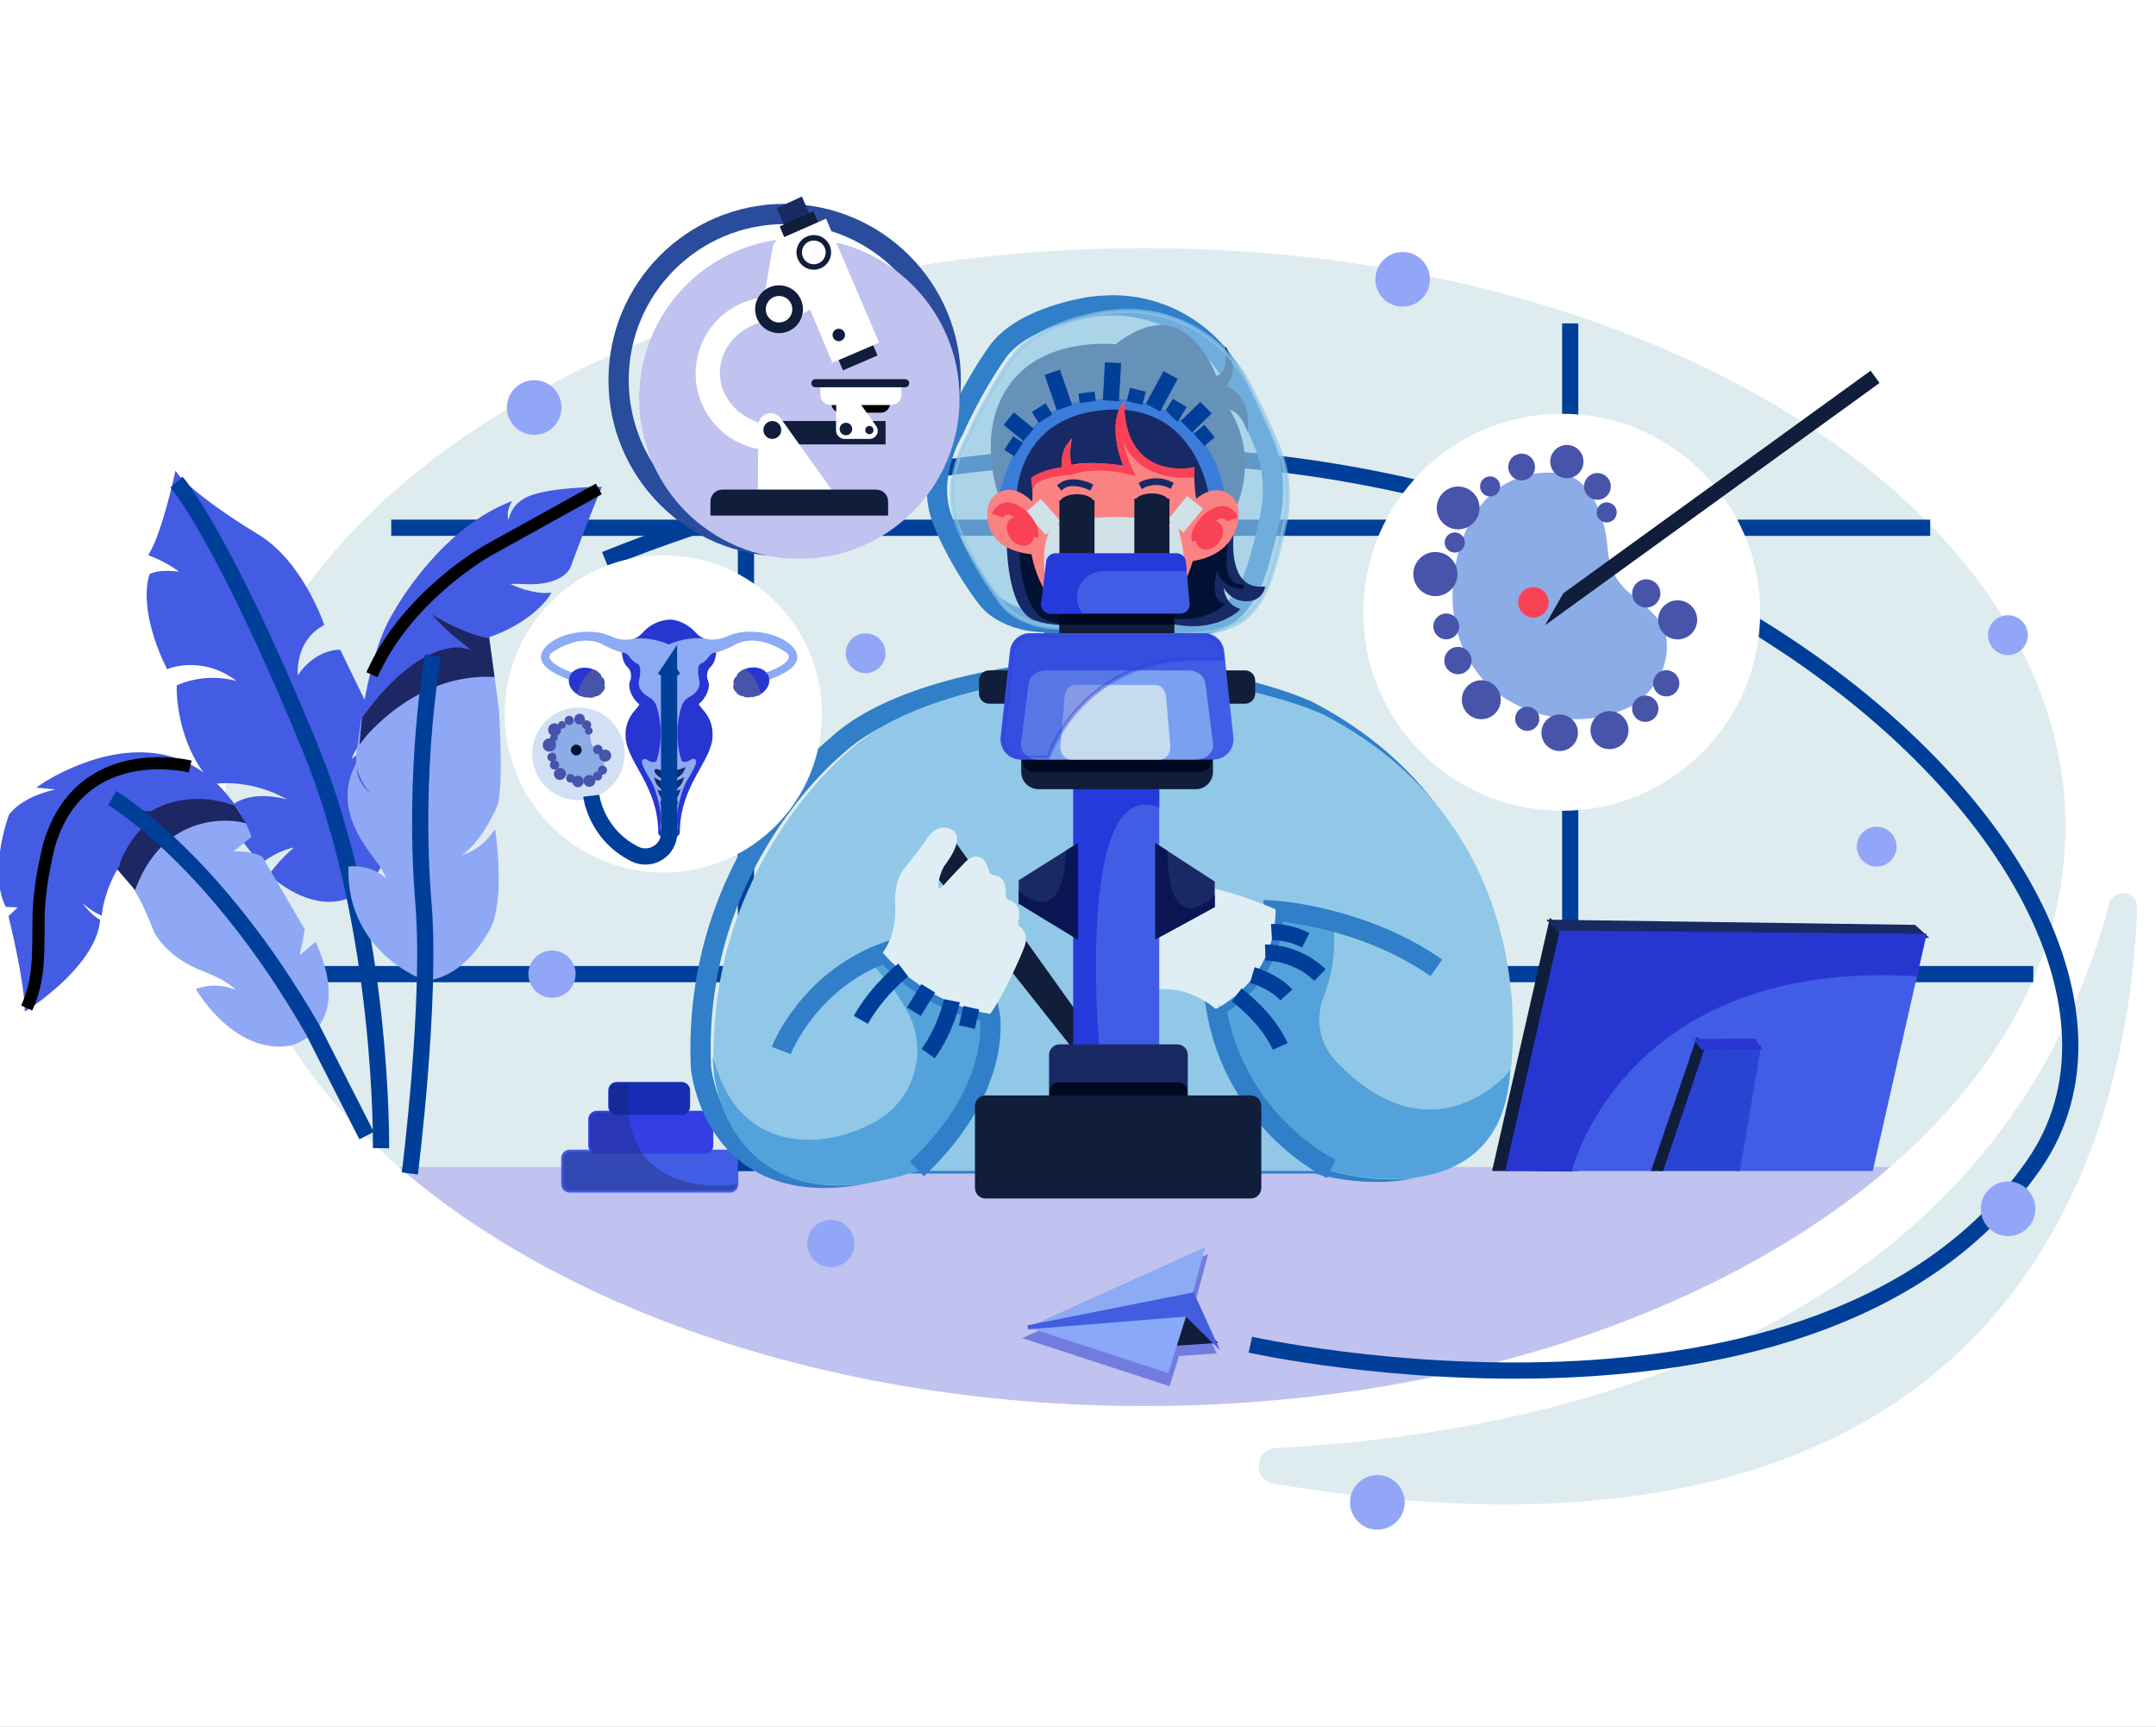 <svg width="532" height="426" viewBox="0 0 532 426" fill="none" xmlns="http://www.w3.org/2000/svg">
<rect x="0" y="0" width="532" height="426" fill="#333333" stroke="none"/>
<g clip-path="url(#clip0_27_56016)">
<path d="M583 0H-56V426H583V0Z" fill="white"/>
<path d="M282.411 61.715C157.18 61.715 55.661 125.426 55.661 204.016C55.661 235.586 72.046 264.756 99.763 288.358C141.05 323.511 207.492 346.317 282.409 346.317C357.326 346.317 423.77 323.516 465.057 288.358C492.774 264.756 509.159 235.586 509.159 204.016C509.161 125.431 407.642 61.715 282.411 61.715Z" fill="#DEECEF" stroke="#DEECEF" stroke-miterlimit="10"/>
<path d="M448 288.369H99.764C141.051 323.522 207.493 346.328 282.411 346.328C357.328 346.328 423.772 323.526 465.058 288.369H448Z" fill="#C0C2EF" stroke="#C0C2EF" stroke-miterlimit="10"/>
<path d="M180.106 284.112H140.558C139.684 284.112 138.976 284.821 138.976 285.695V292.12C138.976 292.994 139.684 293.703 140.558 293.703H180.106C180.98 293.703 181.689 292.994 181.689 292.12V285.695C181.689 284.821 180.98 284.112 180.106 284.112Z" fill="#415DE5" stroke="#415DE5" stroke-miterlimit="10"/>
<path d="M173.929 274.523H147.236C146.362 274.523 145.654 275.231 145.654 276.105V282.531C145.654 283.405 146.362 284.113 147.236 284.113H173.929C174.803 284.113 175.512 283.405 175.512 282.531V276.105C175.512 275.231 174.803 274.523 173.929 274.523Z" fill="#333EE5" stroke="#333EE5" stroke-miterlimit="10"/>
<path d="M168.195 267.404H152.179C151.305 267.404 150.596 268.112 150.596 268.986V272.94C150.596 273.814 151.305 274.523 152.179 274.523H168.195C169.069 274.523 169.777 273.814 169.777 272.94V268.986C169.777 268.112 169.069 267.404 168.195 267.404Z" fill="#152CB3" stroke="#152CB3" stroke-miterlimit="10"/>
<path opacity="0.36" d="M152.179 267.404C152.179 267.404 150.596 267.557 150.596 268.986V272.946C150.596 272.946 150.635 274.528 152.179 274.528H147.235C147.235 274.528 145.654 274.563 145.654 276.11V282.536C145.654 282.536 145.732 284.118 147.235 284.118H140.558C140.558 284.118 138.976 284.459 138.976 285.7V292.127C138.976 292.127 139.067 293.708 140.558 293.708H180.108C180.108 293.708 181.689 293.556 181.689 292.127C181.689 292.127 152.494 297.236 154.952 267.413L152.179 267.404Z" fill="#182863"/>
<path d="M314.785 357.717C376.03 354.635 491.399 333.805 520.923 223.09C521.851 219.604 526.999 220.368 526.864 223.974C524.791 279.101 499.167 396.422 314.339 365.503C309.713 364.728 310.101 357.953 314.785 357.717Z" fill="#DEECEF" stroke="#DEECEF" stroke-miterlimit="10"/>
<path d="M184.066 75.765V288.907" stroke="#003F99" stroke-width="4" stroke-miterlimit="10"/>
<path d="M387.455 79.779V288.907" stroke="#003F99" stroke-width="4" stroke-miterlimit="10"/>
<path d="M476.288 130.187H96.538" stroke="#003F99" stroke-width="4" stroke-miterlimit="10"/>
<path d="M501.724 240.302H75.697" stroke="#003F99" stroke-width="4" stroke-miterlimit="10"/>
<path d="M299.477 333.435L294.238 321.945L297.342 310.27L253.628 330.02L288.269 341.322L290.556 334.039L299.477 333.435Z" fill="#727CDE" stroke="#727CDE" stroke-miterlimit="10"/>
<path d="M299.477 330.841L286.503 331.719L292.812 324.261L299.477 330.841Z" fill="#101D3B" stroke="#101D3B" stroke-miterlimit="10"/>
<path d="M297.342 307.676L253.628 327.426L294.238 319.351L297.342 307.676Z" fill="#8DAAF4"/>
<path d="M253.628 327.426L292.812 324.261L288.269 338.727L253.628 327.426Z" fill="#89A8F7"/>
<path d="M294.238 319.351L299.477 330.841L292.812 324.261L253.628 327.426L294.238 319.351Z" fill="#435DE0" stroke="#435DE0" stroke-miterlimit="10"/>
<path d="M308.532 331.719C308.532 331.719 449.043 362.904 501.776 287.431C554.509 211.958 369.513 49.331 149.306 138.027" stroke="#003F99" stroke-width="4" stroke-miterlimit="10"/>
<path d="M322.792 175.421C322.792 175.421 310.323 169.31 285.171 166.188C284.698 162.571 284.45 158.929 284.429 155.281C285.629 155.344 297.909 155.857 303.809 150.912C303.809 150.912 307.332 148.23 309.514 142.101C311.695 135.972 313.207 128.447 313.207 128.447C313.207 128.447 315.813 119.679 312.199 110.121C310.462 105.528 307.506 99.334 304.903 94.136C299.031 82.406 286.942 75.021 273.826 75.341C272.286 75.379 270.749 75.501 269.222 75.707C269.222 75.707 252.435 77.891 246.056 86.954C239.677 96.018 235.312 106.09 235.312 106.09C235.312 106.09 228.261 117.56 232.625 128.446C236.988 139.332 243.702 147.721 243.702 147.721C243.702 147.721 248.111 154.029 260.035 153.447C260.249 156.384 260.286 160.411 259.819 165.684C259.819 165.684 223.074 168.64 206.706 183.748C206.706 183.748 170.696 212.203 172.963 263.318C172.963 263.318 174.738 283.48 193.007 289.078C200.107 291.325 209.664 291.336 222.569 286.989H324.806C324.806 286.989 340.719 291.955 353.383 286.579C360.903 283.552 367.25 277.065 368.368 264.072C368.368 264.075 378.838 204.638 322.792 175.421Z" stroke="#317EC9" stroke-width="5" stroke-miterlimit="10"/>
<path d="M85.911 221.075C85.911 221.075 104.44 213.12 92.566 184.184C92.566 184.184 86.832 186.867 85.571 189.393C85.571 189.393 86.397 183.703 92.512 179.048L83.654 160.788C83.654 160.788 77.528 160.526 73.096 168.112C73.096 168.112 71.382 158.577 79.39 153.925C79.39 153.925 74.265 138.791 63.462 132.255C52.659 125.719 45.507 119.895 43.545 117.293C43.545 117.293 40.473 131.421 37.306 136.7C40.486 137.93 43.443 139.67 46.064 141.85C46.064 141.85 40.571 140.598 37.362 141.943C37.362 141.943 34.222 149.406 41.471 164.462C41.471 164.462 51.42 160.476 60.538 169.229C60.538 169.229 52.765 165.707 44.103 169.405C44.103 169.405 43.602 182.85 52.734 192.913C52.734 192.913 63.593 190.959 74.393 198.909C74.393 198.909 61.44 193.147 55.4 201.079L64.32 212.454C64.32 212.454 69.017 208.655 74.172 208.344C74.172 208.344 69.802 211.74 67.055 215.702C67.055 215.705 76.603 224.781 85.911 221.075Z" fill="#435CE3" stroke="#435CE3" stroke-miterlimit="10"/>
<path d="M94.018 283.242C94.018 283.242 94.754 228.791 76.493 184.356C54.847 131.682 43.562 118.932 43.562 118.932" stroke="#003F99" stroke-width="4" stroke-miterlimit="10"/>
<path d="M74.691 229.391L64.367 211.701C64.367 211.701 60.605 209.722 55.75 210.893L61.484 206.267C61.484 206.267 60.108 202.284 56.842 197.861C45.122 194.166 37.155 199.648 37.155 199.648C31.955 199.666 27.684 196.876 27.684 196.876C29.678 200.631 34.581 204.008 34.581 204.008C29.93 209.069 28.871 213.628 28.871 213.628C28.871 213.628 33.341 216.071 38.429 229.637C38.429 229.637 41.254 235.675 50.221 239.101C59.189 242.526 59.643 245.555 59.643 245.555C59.643 245.555 55.383 242.369 49.066 244.217C49.066 244.217 58.148 259.678 71.523 257.454C71.523 257.454 86.841 254.135 77.713 233.15L73.208 236.919L74.691 229.391Z" fill="#8EA8F5" stroke="#8EA8F5" stroke-miterlimit="10"/>
<path d="M59.671 202.332C59.671 202.332 41.261 198.015 33.16 218.598L28.867 213.623L16.864 202.327L28.487 188.886L48.815 193.612L56.837 197.867L59.671 202.332Z" fill="#1C2764" stroke="#1C2764" stroke-miterlimit="10"/>
<path d="M34.575 204.008C34.575 204.008 29.672 200.631 27.679 196.876C27.679 196.876 31.95 199.666 37.149 199.648C37.149 199.648 45.116 194.166 56.837 197.861C53.579 193.448 48.44 188.596 40.906 186.813C25.814 183.244 10.34 193.927 10.34 193.927L17.809 194.63C17.809 194.63 7.328 195.284 2.677 201.196C2.677 201.196 -2.361 214.514 1.744 223.227L5.567 223.396L2.65 226.177C2.65 226.177 6.363 241.132 6.596 248.662C6.596 248.662 23.022 238.227 24.192 227.154C24.192 227.154 20.75 225.526 17.764 219.268C17.764 219.268 20.89 223.378 24.667 225.14C24.667 225.14 25.311 219.353 28.871 213.629C28.866 213.628 29.925 209.069 34.575 204.008Z" fill="#435CE3" stroke="#435CE3" stroke-miterlimit="10"/>
<path d="M46.917 189.08C46.917 189.08 20.1 182.32 12.236 208.078C12.236 208.078 9.616 217.431 9.517 226.539C9.417 235.648 9.803 241.599 6.591 248.658" stroke="black" stroke-width="3" stroke-miterlimit="10"/>
<path d="M27.679 196.876C27.679 196.876 52.745 211.478 77.207 254.11L90.461 280.146" stroke="#003F99" stroke-width="4" stroke-miterlimit="10"/>
<path d="M110.577 211.96C116.082 210.695 120.271 202.985 122.101 198.989C123.93 194.992 122.611 174.921 122.611 174.921L120.135 156.872C120.135 156.872 114.176 155.928 104.681 149.837C104.681 149.837 107.043 153.867 114.127 159.294C114.127 159.294 103.628 157.04 89.96 175.391C89.233 179.679 88.762 183.49 88.44 186.041C87.502 193.46 95.498 198.844 95.498 198.844C87.533 195.318 87.595 190.059 87.595 190.059C84.233 197.797 87.577 204.853 92.768 211.547C96.694 216.61 96.045 218.309 96.045 218.309C92.662 213.634 86.462 214.203 86.462 214.203C86.087 234.798 105.01 241.401 105.01 241.401C111.28 240.892 116.563 235.951 120.386 229.159C124.209 222.368 121.848 205.856 121.848 205.856C116.9 212.39 110.577 211.96 110.577 211.96Z" fill="#8EA8F5" stroke="#8EA8F5" stroke-miterlimit="10"/>
<path d="M89.364 182.006C89.364 182.006 101.956 165.703 121.451 166.473L120.135 156.876L112.311 138.477C112.311 138.477 99.158 147.232 89.962 175.395L89.364 182.006Z" fill="#1C2764" stroke="#1C2764" stroke-miterlimit="10"/>
<path d="M114.127 159.294C107.043 153.867 104.681 149.837 104.681 149.837C114.176 155.928 120.135 156.872 120.135 156.872C131.243 153.096 135.136 146.76 135.136 146.76C132.722 147 128.873 145.775 128.873 145.775C128.873 145.775 120.315 143.068 129.341 143.591C138.368 144.114 140.234 139.925 140.234 139.925C144.273 128.981 147.762 120.603 147.762 120.603C147.762 120.603 135.589 120.688 130.458 122.962C125.327 125.237 125.89 130.083 125.89 130.083C123.805 127.609 125.305 124.556 125.305 124.556C108.238 131.693 97.667 151.044 97.667 151.044C93.668 157.285 91.35 167.205 89.962 175.385C103.63 157.04 114.127 159.294 114.127 159.294Z" fill="#435CE3" stroke="#435CE3" stroke-miterlimit="10"/>
<path d="M101.131 289.472C101.131 289.472 106.485 247.137 104.496 222.978C101.746 189.556 106.843 161.783 106.843 161.783" stroke="#003F99" stroke-width="4" stroke-miterlimit="10"/>
<path d="M147.763 120.606L120.544 135.696C120.544 135.696 100.524 146.742 91.778 166.444" stroke="black" stroke-width="3" stroke-miterlimit="10"/>
<path d="M163.682 213.741C184.467 213.741 201.316 196.892 201.316 176.107C201.316 155.323 184.467 138.473 163.682 138.473C142.897 138.473 126.048 155.323 126.048 176.107C126.048 196.892 142.897 213.741 163.682 213.741Z" fill="white" stroke="white" stroke-width="3" stroke-miterlimit="10"/>
<path d="M142.729 196.872C148.757 196.872 153.644 191.985 153.644 185.957C153.644 179.929 148.757 175.042 142.729 175.042C136.701 175.042 131.814 179.929 131.814 185.957C131.814 191.985 136.701 196.872 142.729 196.872Z" fill="#D2E0F4" stroke="#D2E0F4" stroke-miterlimit="10"/>
<path d="M142.729 178.207C142.729 178.207 138.956 177.409 137.297 181.611C137.297 181.611 135.031 186.789 138.956 190.31C138.956 190.31 142.385 193.224 146.644 191.177C146.644 191.177 149.131 189.739 148.468 186.974C148.468 186.974 148.137 186.204 146.813 185.208C145.488 184.211 145.289 183.266 145.191 182.086C145.092 180.907 144.422 178.483 142.729 178.207Z" fill="#8BACE7" stroke="#8BACE7" stroke-miterlimit="10"/>
<path d="M143.851 177.41C143.851 177.574 143.803 177.735 143.711 177.871C143.62 178.008 143.49 178.114 143.339 178.177C143.187 178.24 143.02 178.256 142.859 178.224C142.698 178.192 142.55 178.113 142.434 177.997C142.318 177.88 142.239 177.732 142.207 177.571C142.175 177.41 142.192 177.243 142.255 177.091C142.318 176.94 142.424 176.81 142.561 176.719C142.698 176.628 142.858 176.58 143.023 176.58C143.132 176.58 143.239 176.601 143.34 176.643C143.441 176.685 143.532 176.746 143.609 176.823C143.686 176.9 143.747 176.992 143.789 177.092C143.83 177.193 143.852 177.301 143.851 177.41Z" fill="#4754AA" stroke="#4754AA" stroke-miterlimit="10"/>
<path d="M142.192 185.856C142.651 185.856 143.023 185.484 143.023 185.026C143.023 184.567 142.651 184.196 142.192 184.196C141.734 184.196 141.362 184.567 141.362 185.026C141.362 185.484 141.734 185.856 142.192 185.856Z" fill="#001133" stroke="#001133" stroke-miterlimit="10"/>
<path d="M141.099 177.717C141.099 177.845 141.061 177.97 140.99 178.076C140.919 178.182 140.818 178.265 140.7 178.314C140.582 178.363 140.452 178.375 140.326 178.35C140.201 178.325 140.086 178.264 139.996 178.173C139.906 178.083 139.844 177.968 139.819 177.842C139.795 177.717 139.808 177.587 139.857 177.469C139.906 177.351 139.989 177.25 140.095 177.179C140.202 177.109 140.327 177.071 140.454 177.071C140.539 177.071 140.623 177.088 140.701 177.12C140.78 177.153 140.851 177.201 140.911 177.261C140.97 177.321 141.018 177.392 141.05 177.47C141.082 177.548 141.099 177.632 141.099 177.717Z" fill="#4754AA" stroke="#4754AA" stroke-miterlimit="10"/>
<path d="M145.394 178.818C145.394 178.945 145.356 179.07 145.285 179.177C145.214 179.283 145.113 179.366 144.995 179.414C144.877 179.463 144.747 179.476 144.622 179.451C144.497 179.426 144.381 179.364 144.291 179.274C144.201 179.183 144.14 179.068 144.115 178.943C144.09 178.817 144.103 178.688 144.152 178.57C144.201 178.452 144.284 178.351 144.391 178.28C144.497 178.209 144.622 178.172 144.75 178.172C144.834 178.172 144.918 178.189 144.997 178.221C145.075 178.254 145.146 178.301 145.206 178.361C145.266 178.421 145.313 178.492 145.346 178.571C145.378 178.649 145.394 178.733 145.394 178.818Z" fill="#4754AA" stroke="#4754AA" stroke-miterlimit="10"/>
<path d="M138.666 179.272C138.917 179.272 139.12 179.069 139.12 178.817C139.12 178.566 138.917 178.363 138.666 178.363C138.414 178.363 138.211 178.566 138.211 178.817C138.211 179.069 138.414 179.272 138.666 179.272Z" fill="#4754AA" stroke="#4754AA" stroke-miterlimit="10"/>
<path d="M145.284 180.747C145.535 180.747 145.738 180.543 145.738 180.292C145.738 180.041 145.535 179.838 145.284 179.838C145.033 179.838 144.829 180.041 144.829 180.292C144.829 180.543 145.033 180.747 145.284 180.747Z" fill="#4754AA" stroke="#4754AA" stroke-miterlimit="10"/>
<path d="M137.917 180.284C138.056 179.692 137.69 179.099 137.099 178.96C136.507 178.82 135.914 179.187 135.775 179.778C135.635 180.37 136.001 180.962 136.593 181.102C137.184 181.242 137.777 180.875 137.917 180.284Z" fill="#4754AA" stroke="#4754AA" stroke-miterlimit="10"/>
<path d="M136.664 182.458C136.916 182.458 137.12 182.254 137.12 182.002C137.12 181.75 136.916 181.546 136.664 181.546C136.412 181.546 136.208 181.75 136.208 182.002C136.208 182.254 136.412 182.458 136.664 182.458Z" fill="#4754AA" stroke="#4754AA" stroke-miterlimit="10"/>
<path d="M136.367 184.593C136.811 184.149 136.811 183.429 136.367 182.984C135.923 182.54 135.203 182.54 134.759 182.984C134.314 183.429 134.314 184.149 134.759 184.593C135.203 185.037 135.923 185.037 136.367 184.593Z" fill="#4754AA" stroke="#4754AA" stroke-miterlimit="10"/>
<path d="M136.801 186.76C136.801 186.883 136.765 187.003 136.697 187.105C136.629 187.207 136.532 187.287 136.419 187.334C136.305 187.381 136.18 187.393 136.06 187.37C135.94 187.346 135.829 187.287 135.742 187.2C135.656 187.113 135.597 187.002 135.573 186.882C135.549 186.762 135.561 186.637 135.608 186.524C135.655 186.41 135.735 186.314 135.837 186.245C135.939 186.177 136.059 186.141 136.182 186.142C136.346 186.142 136.503 186.207 136.619 186.323C136.735 186.439 136.801 186.596 136.801 186.76Z" fill="#4754AA" stroke="#4754AA" stroke-miterlimit="10"/>
<path d="M137.504 188.696C137.504 188.827 137.465 188.955 137.392 189.063C137.32 189.172 137.216 189.257 137.096 189.307C136.975 189.357 136.842 189.37 136.714 189.344C136.586 189.319 136.468 189.256 136.376 189.164C136.283 189.071 136.22 188.953 136.195 188.825C136.169 188.697 136.182 188.564 136.232 188.443C136.282 188.323 136.367 188.219 136.476 188.147C136.584 188.074 136.712 188.035 136.843 188.035C137.018 188.035 137.186 188.105 137.31 188.229C137.434 188.353 137.504 188.521 137.504 188.696Z" fill="#4754AA" stroke="#4754AA" stroke-miterlimit="10"/>
<path d="M138.869 191.616C139.255 191.229 139.255 190.602 138.869 190.216C138.482 189.829 137.855 189.829 137.469 190.216C137.082 190.602 137.082 191.229 137.469 191.616C137.855 192.002 138.482 192.002 138.869 191.616Z" fill="#4754AA" stroke="#4754AA" stroke-miterlimit="10"/>
<path d="M141.345 191.996C141.345 192.11 141.311 192.22 141.249 192.315C141.186 192.409 141.097 192.482 140.992 192.526C140.887 192.569 140.772 192.581 140.661 192.559C140.55 192.537 140.448 192.482 140.368 192.402C140.288 192.322 140.233 192.22 140.211 192.109C140.189 191.998 140.201 191.883 140.244 191.778C140.288 191.673 140.361 191.584 140.455 191.521C140.55 191.459 140.661 191.425 140.774 191.426C140.925 191.426 141.07 191.486 141.177 191.593C141.284 191.7 141.344 191.845 141.345 191.996Z" fill="#4754AA" stroke="#4754AA" stroke-miterlimit="10"/>
<path d="M143.535 192.792C143.535 192.975 143.481 193.153 143.379 193.304C143.278 193.456 143.134 193.574 142.966 193.644C142.797 193.713 142.612 193.732 142.433 193.696C142.254 193.661 142.09 193.573 141.961 193.444C141.832 193.315 141.745 193.151 141.709 192.972C141.673 192.793 141.692 192.608 141.761 192.44C141.831 192.271 141.949 192.127 142.101 192.026C142.252 191.925 142.431 191.871 142.613 191.871C142.857 191.871 143.092 191.968 143.265 192.141C143.437 192.313 143.535 192.548 143.535 192.792Z" fill="#4754AA" stroke="#4754AA" stroke-miterlimit="10"/>
<path d="M145.442 193.605C145.974 193.605 146.405 193.174 146.405 192.642C146.405 192.11 145.974 191.679 145.442 191.679C144.91 191.679 144.479 192.11 144.479 192.642C144.479 193.174 144.91 193.605 145.442 193.605Z" fill="#4754AA" stroke="#4754AA" stroke-miterlimit="10"/>
<path d="M148.103 191.427C148.103 191.552 148.066 191.675 147.996 191.779C147.927 191.883 147.828 191.965 147.712 192.012C147.596 192.06 147.468 192.073 147.346 192.048C147.223 192.024 147.11 191.963 147.021 191.874C146.933 191.786 146.872 191.673 146.848 191.55C146.824 191.427 146.837 191.299 146.885 191.184C146.933 191.068 147.014 190.969 147.119 190.9C147.223 190.83 147.346 190.793 147.471 190.793C147.554 190.793 147.636 190.81 147.713 190.842C147.79 190.874 147.86 190.92 147.918 190.979C147.977 191.038 148.024 191.108 148.055 191.185C148.087 191.262 148.103 191.344 148.103 191.427Z" fill="#4754AA" stroke="#4754AA" stroke-miterlimit="10"/>
<path d="M149.29 189.985C149.29 190.11 149.253 190.232 149.184 190.336C149.115 190.44 149.016 190.521 148.901 190.569C148.786 190.617 148.659 190.63 148.536 190.605C148.414 190.581 148.301 190.521 148.213 190.433C148.125 190.344 148.064 190.232 148.04 190.109C148.016 189.987 148.028 189.86 148.076 189.744C148.124 189.629 148.205 189.531 148.309 189.461C148.413 189.392 148.535 189.355 148.66 189.356C148.827 189.356 148.987 189.422 149.105 189.54C149.223 189.658 149.29 189.818 149.29 189.985Z" fill="#4754AA" stroke="#4754AA" stroke-miterlimit="10"/>
<path d="M150.295 186.554C150.383 186.013 150.015 185.502 149.473 185.414C148.931 185.326 148.421 185.694 148.333 186.236C148.245 186.778 148.613 187.288 149.155 187.376C149.696 187.464 150.207 187.096 150.295 186.554Z" fill="#4754AA" stroke="#4754AA" stroke-miterlimit="10"/>
<path d="M148.214 184.888C148.214 185.023 148.174 185.155 148.099 185.267C148.024 185.38 147.917 185.467 147.792 185.519C147.668 185.57 147.53 185.584 147.398 185.558C147.265 185.531 147.144 185.466 147.048 185.371C146.953 185.275 146.888 185.154 146.862 185.021C146.835 184.889 146.849 184.752 146.9 184.627C146.952 184.502 147.04 184.395 147.152 184.32C147.264 184.245 147.396 184.205 147.531 184.205C147.712 184.205 147.886 184.277 148.014 184.405C148.142 184.533 148.214 184.707 148.214 184.888Z" fill="#4754AA" stroke="#4754AA" stroke-miterlimit="10"/>
<path d="M173.538 157.918C172.737 157.665 172.022 157.198 171.469 156.566C168.449 153.153 165.091 153.329 165.091 153.329V153.4C165.091 153.4 161.735 153.225 158.715 156.637C158.162 157.268 157.447 157.736 156.646 157.989L156.51 158.028C160.306 157.692 163.486 158.824 165.09 159.558V159.487C166.694 158.753 169.869 157.621 173.67 157.957L173.538 157.918Z" fill="#2736D1" stroke="#2736D1" stroke-miterlimit="10"/>
<path d="M172.232 173.191C173.734 171.962 174.891 169.437 174.226 168.026C173.905 167.343 173.932 166.524 174.047 165.867C174.163 165.226 174.482 164.64 174.957 164.194C176.352 162.856 176.219 160.469 176.219 160.469C176.219 160.469 175.744 160.565 175.202 160.715C174.394 161.906 173.522 162.939 172.814 163.173C170.946 163.796 172.066 168.023 172.066 168.023C172.066 168.023 172.639 169.951 169.861 171.469C168.827 172.025 168.05 172.96 167.691 174.077C166.306 178.559 166.312 183.355 167.707 187.833C167.707 187.833 168.578 189.199 170.696 187.833C172.814 186.468 168.578 193.17 168.578 193.17C168.578 193.17 165.984 199.737 166.657 203.313C166.986 205.052 166.095 204.973 165.091 204.433V204.505C164.089 205.051 163.197 205.123 163.526 203.384C164.209 199.808 161.604 193.241 161.604 193.241C161.604 193.241 157.371 186.535 159.488 187.904C161.604 189.274 162.477 187.904 162.477 187.904C163.872 183.426 163.877 178.629 162.492 174.148C162.133 173.031 161.355 172.096 160.322 171.54C157.545 170.022 158.117 168.094 158.117 168.094C158.117 168.094 159.238 163.861 157.37 163.244C156.66 163.008 155.789 161.974 154.982 160.786C154.436 160.636 153.965 160.54 153.965 160.54C153.965 160.54 153.828 162.927 155.226 164.265C155.701 164.711 156.02 165.297 156.137 165.938C156.25 166.6 156.274 167.417 155.958 168.097C155.293 169.508 156.454 172.038 157.956 173.267C159.458 174.496 154.451 175.937 154.875 181.942C155.3 187.946 162.931 193.76 162.931 205.552C162.931 205.552 164.26 207.379 165.09 205.552V205.481C165.921 207.306 167.25 205.481 167.25 205.481C167.25 193.689 174.896 187.877 175.312 181.871C175.729 175.864 170.738 174.42 172.232 173.191Z" fill="#2736D1" stroke="#2736D1" stroke-miterlimit="10"/>
<path d="M195.914 160.876C193.429 156.547 184.395 155.186 179.907 157.326C178.92 157.806 177.858 158.111 176.767 158.229C175.742 158.334 174.706 158.249 173.712 157.976C169.918 157.635 166.737 158.761 165.131 159.492V159.563C163.527 158.828 160.352 157.691 156.552 158.02C155.558 158.29 154.522 158.372 153.498 158.263C152.406 158.143 151.344 157.834 150.357 157.351C145.876 155.202 136.84 156.532 134.34 160.856C131.84 165.18 143.464 168.068 143.464 168.068L143.962 167.273C143.962 167.273 134.396 164.892 135.139 161.627C135.239 161.214 135.49 160.852 135.842 160.613C137.399 159.521 144.023 155.371 149.691 158.944C149.691 158.944 153.009 160.527 154.006 160.528C154.612 160.651 155.153 160.991 155.527 161.484C156.179 162.355 156.842 163.045 157.404 163.233C159.271 163.858 158.144 168.084 158.144 168.084C158.144 168.084 157.568 170.011 160.344 171.533C161.376 172.092 162.152 173.028 162.509 174.145C163.887 178.629 163.874 183.425 162.471 187.902C162.471 187.902 161.597 189.267 159.482 187.902C157.844 186.839 159.998 190.608 161.061 192.375C161.463 193.044 161.792 193.754 162.044 194.494C162.752 196.576 163.995 200.774 163.498 203.388C163.166 205.126 164.058 205.048 165.061 204.51V204.439C166.063 204.985 166.955 205.06 166.629 203.321C166.139 200.712 167.395 196.513 168.11 194.432C168.364 193.694 168.695 192.984 169.099 192.316C170.166 190.553 172.329 186.791 170.692 187.848C168.572 189.214 167.703 187.848 167.703 187.848C166.312 183.368 166.312 178.572 167.703 174.092C168.064 172.975 168.843 172.042 169.877 171.487C172.657 169.973 172.088 168.045 172.088 168.045C172.088 168.045 170.973 163.812 172.843 163.196C173.405 163.009 174.071 162.322 174.725 161.453C175.099 160.958 175.641 160.618 176.249 160.497C177.245 160.497 180.569 158.925 180.569 158.925C186.248 155.375 192.858 159.547 194.413 160.638C194.764 160.878 195.013 161.24 195.112 161.653C195.845 164.921 186.271 167.272 186.271 167.272L186.768 168.069C186.768 168.069 198.399 165.212 195.914 160.876ZM165.09 202.93V203.001C164.215 202.306 164.014 201.723 164.014 201.723C164.363 201.908 164.722 202.072 165.09 202.215V202.144C165.458 202.001 165.818 201.837 166.167 201.652C166.167 201.652 165.968 202.241 165.091 202.936L165.09 202.93ZM165.09 200.2V200.271C163.932 199.472 163.684 198.748 163.684 198.748C164.136 198.988 164.606 199.192 165.09 199.358V199.287C165.574 199.121 166.044 198.917 166.496 198.677C166.496 198.677 166.251 199.408 165.091 200.206L165.09 200.2ZM165.09 197.585V197.656C163.43 196.731 163.101 195.774 163.101 195.774C163.73 196.114 164.398 196.376 165.09 196.555V196.484C165.783 196.305 166.451 196.043 167.081 195.703C167.081 195.703 166.753 196.666 165.091 197.592L165.09 197.585ZM165.09 195.032V195.103C162.673 194.073 162.238 192.801 162.238 192.801C163.467 193.446 164.422 193.67 165.09 193.728V193.657C165.758 193.599 166.715 193.375 167.944 192.73C167.945 192.736 167.514 194.009 165.091 195.038L165.09 195.032ZM168.245 190.107C168.245 190.107 167.575 191.513 165.09 192.155V192.226C162.606 191.579 161.935 190.178 161.935 190.178C163.393 190.691 164.428 190.675 165.09 190.538V190.471C165.754 190.608 166.79 190.627 168.247 190.113L168.245 190.107Z" fill="#8DAAF4" stroke="#8DAAF4" stroke-miterlimit="10"/>
<path d="M165.091 193.734C164.425 193.677 163.468 193.453 162.239 192.807C162.239 192.807 162.675 194.08 165.091 195.109V195.038C167.508 194.009 167.945 192.736 167.945 192.736C166.716 193.382 165.76 193.606 165.091 193.663V193.734Z" fill="#172A65" stroke="#172A65" stroke-miterlimit="10"/>
<path d="M165.091 196.562C164.399 196.383 163.731 196.121 163.102 195.781C163.102 195.781 163.431 196.737 165.091 197.663V197.592C166.753 196.666 167.082 195.71 167.082 195.71C166.452 196.05 165.784 196.312 165.091 196.491V196.562Z" fill="#172A65" stroke="#172A65" stroke-miterlimit="10"/>
<path d="M165.091 199.365C164.607 199.199 164.137 198.995 163.685 198.755C163.685 198.755 163.933 199.478 165.091 200.277V200.206C166.251 199.407 166.498 198.684 166.498 198.684C166.046 198.924 165.575 199.128 165.091 199.294V199.365Z" fill="#172A65" stroke="#172A65" stroke-miterlimit="10"/>
<path d="M165.091 202.22C164.723 202.077 164.364 201.913 164.015 201.729C164.015 201.729 164.216 202.312 165.091 203.007V202.936C165.968 202.241 166.169 201.658 166.169 201.658C165.819 201.842 165.46 202.006 165.091 202.149V202.22Z" fill="#172A65" stroke="#172A65" stroke-miterlimit="10"/>
<path d="M165.091 192.238V192.167C167.576 191.52 168.247 190.119 168.247 190.119C166.79 190.632 165.754 190.616 165.091 190.479V190.55C164.429 190.687 163.394 190.703 161.936 190.19C161.936 190.184 162.608 191.591 165.091 192.238Z" fill="#172A65" stroke="#172A65" stroke-miterlimit="10"/>
<path d="M140.947 167.239C141.446 165.587 143.597 164.773 145.756 165.422C145.973 165.487 146.186 165.566 146.392 165.659C145.262 166.526 143.662 168.199 143.025 171.029C141.435 170.192 140.527 168.64 140.947 167.239Z" fill="#2736D1" stroke="#2736D1" stroke-miterlimit="10"/>
<path d="M147.591 167.235C147.628 167.232 147.666 167.232 147.703 167.235C147.925 167.242 148.139 167.321 148.312 167.461C148.485 167.602 148.607 167.795 148.659 168.011C148.761 168.411 148.689 168.783 148.577 168.949C148.554 168.981 148.544 169.022 148.549 169.061C148.555 169.101 148.576 169.137 148.607 169.162L148.632 169.181C148.692 169.228 148.738 169.292 148.762 169.365C148.786 169.438 148.789 169.516 148.768 169.59C148.712 169.778 148.634 169.958 148.535 170.127C148.488 170.203 148.419 170.261 148.336 170.294C148.254 170.327 148.163 170.332 148.077 170.309C147.941 170.268 147.845 170.232 147.845 170.232C147.845 170.232 147.913 170.306 148.006 170.421C148.051 170.474 148.072 170.542 148.067 170.611C148.061 170.68 148.029 170.744 147.976 170.789C147.786 170.95 147.578 171.087 147.355 171.199C147.258 171.248 147.15 171.274 147.041 171.274C146.932 171.274 146.824 171.248 146.727 171.199C146.664 171.159 146.609 171.106 146.567 171.045C146.525 170.983 146.496 170.913 146.482 170.84C146.495 170.96 146.515 171.078 146.541 171.196C146.55 171.234 146.551 171.274 146.544 171.312C146.537 171.351 146.522 171.387 146.501 171.42C146.48 171.453 146.452 171.481 146.42 171.503C146.388 171.525 146.351 171.541 146.313 171.548C146.057 171.597 145.798 171.624 145.538 171.628C145.415 171.631 145.294 171.599 145.189 171.536C145.092 171.48 145.021 171.387 144.992 171.278C144.963 171.169 144.979 171.053 145.035 170.956C145.035 170.956 144.967 171.14 144.914 171.353C144.897 171.42 144.856 171.478 144.798 171.516C144.741 171.553 144.671 171.568 144.604 171.557C144.386 171.52 144.171 171.469 143.959 171.405L143.823 171.361C143.741 171.334 143.671 171.279 143.625 171.206C143.58 171.132 143.561 171.045 143.573 170.96C143.584 170.881 143.7 170.785 143.723 170.707C143.723 170.707 143.412 170.92 143.076 171.102L143.023 171.061C143.659 168.21 145.262 166.526 146.398 165.657C146.906 165.88 147.371 166.19 147.774 166.572C147.824 166.619 147.861 166.68 147.88 166.746C147.899 166.813 147.9 166.884 147.882 166.951C147.865 167.018 147.83 167.079 147.781 167.128C147.732 167.177 147.671 167.212 147.603 167.23L147.591 167.235Z" fill="#4754AA" stroke="#4754AA" stroke-miterlimit="10"/>
<path d="M189.235 167.168C188.738 165.515 186.585 164.701 184.428 165.351C184.21 165.416 183.997 165.496 183.79 165.588C184.922 166.455 186.521 168.127 187.159 170.958C188.755 170.127 189.657 168.569 189.235 167.168Z" fill="#2736D1" stroke="#2736D1" stroke-miterlimit="10"/>
<path d="M182.591 167.164C182.555 167.161 182.518 167.161 182.481 167.164C182.259 167.171 182.045 167.25 181.872 167.39C181.699 167.53 181.577 167.723 181.525 167.939C181.423 168.34 181.494 168.712 181.607 168.877C181.63 168.91 181.64 168.95 181.635 168.99C181.629 169.03 181.608 169.066 181.577 169.09L181.552 169.11C181.491 169.156 181.445 169.22 181.421 169.293C181.396 169.366 181.395 169.445 181.416 169.519C181.472 169.704 181.55 169.882 181.648 170.049C181.693 170.126 181.763 170.186 181.846 170.219C181.929 170.251 182.021 170.256 182.107 170.231C182.243 170.191 182.339 170.155 182.339 170.155C182.339 170.155 182.271 170.229 182.176 170.344C182.134 170.398 182.114 170.466 182.119 170.534C182.125 170.602 182.156 170.666 182.206 170.713C182.397 170.873 182.605 171.01 182.828 171.122C182.925 171.171 183.033 171.197 183.142 171.197C183.252 171.197 183.359 171.171 183.457 171.122C183.52 171.082 183.574 171.03 183.617 170.968C183.659 170.906 183.687 170.836 183.701 170.763C183.689 170.883 183.669 171.002 183.643 171.119C183.634 171.158 183.633 171.197 183.64 171.236C183.647 171.274 183.661 171.311 183.683 171.344C183.704 171.376 183.732 171.405 183.764 171.427C183.796 171.449 183.832 171.464 183.871 171.472C184.126 171.521 184.385 171.547 184.645 171.551C184.768 171.555 184.889 171.523 184.995 171.459C185.092 171.403 185.163 171.31 185.192 171.201C185.221 171.092 185.205 170.977 185.149 170.879C185.149 170.879 185.216 171.063 185.269 171.276C185.286 171.343 185.327 171.402 185.385 171.439C185.442 171.477 185.512 171.492 185.58 171.48C185.798 171.443 186.013 171.392 186.225 171.328L186.361 171.285C186.443 171.257 186.513 171.202 186.558 171.129C186.604 171.056 186.623 170.969 186.611 170.883C186.599 170.804 186.483 170.708 186.461 170.629C186.461 170.629 186.772 170.844 187.107 171.025L187.16 170.984C186.524 168.132 184.921 166.45 183.785 165.58C183.277 165.803 182.812 166.113 182.41 166.495C182.359 166.543 182.322 166.603 182.303 166.67C182.284 166.736 182.283 166.807 182.3 166.874C182.318 166.942 182.353 167.003 182.402 167.052C182.452 167.101 182.513 167.136 182.581 167.153L182.591 167.164Z" fill="#4754AA" stroke="#4754AA" stroke-miterlimit="10"/>
<path d="M164.015 167.28L165.091 165.659L165.117 205.434C165.117 209.793 160.532 212.608 156.634 210.66C146.992 205.839 145.899 196.307 145.899 196.307" stroke="#003F99" stroke-width="4" stroke-miterlimit="10"/>
<path d="M165.091 165.659L166.169 167.28" stroke="#003F99" stroke-width="4" stroke-miterlimit="10"/>
<path d="M193.618 134.74C216.25 134.74 234.596 116.394 234.596 93.762C234.596 71.131 216.25 52.784 193.618 52.784C170.987 52.784 152.64 71.131 152.64 93.762C152.64 116.394 170.987 134.74 193.618 134.74Z" stroke="#294C9D" stroke-width="5" stroke-miterlimit="10"/>
<path d="M197.252 137.35C218.811 137.35 236.288 119.872 236.288 98.313C236.288 76.754 218.811 59.277 197.252 59.277C175.692 59.277 158.215 76.754 158.215 98.313C158.215 119.872 175.692 137.35 197.252 137.35Z" fill="#C0C2EF" stroke="#C0C2EF" stroke-miterlimit="10"/>
<path d="M196.369 62.072L195.588 60.465C194.593 58.417 191.554 58.841 191.16 61.086L188.613 75.629C188.552 75.979 188.56 76.338 188.638 76.685C188.716 77.032 188.862 77.36 189.067 77.65C189.272 77.941 189.533 78.188 189.834 78.377C190.135 78.567 190.47 78.695 190.821 78.754L193.99 79.288L202.318 74.314L196.369 62.072Z" fill="white" stroke="white" stroke-miterlimit="10"/>
<path d="M177.131 91.949C177.131 85.472 182.15 80.057 188.86 78.715V73.799C184.29 74.226 180.043 76.343 176.952 79.737C173.861 83.13 172.148 87.555 172.148 92.145C172.148 96.735 173.861 101.16 176.952 104.553C180.043 107.947 184.29 110.064 188.86 110.491V105.184C182.15 103.842 177.131 98.427 177.131 91.949Z" fill="white" stroke="white" stroke-miterlimit="10"/>
<path d="M215.873 87.427L208.267 90.713L195.821 61.044L203.233 57.731L215.873 87.427Z" fill="#101D3B" stroke="#101D3B" stroke-miterlimit="10"/>
<path d="M210.217 78.867L204.79 81.242L192.342 51.572L197.622 49.154L210.217 78.867Z" fill="#192964" stroke="#192964" stroke-miterlimit="10"/>
<path d="M213.097 82.48L205.492 85.767L193.045 56.097L200.457 52.784L213.097 82.48Z" fill="#101D3B" stroke="#101D3B" stroke-miterlimit="10"/>
<path d="M216.267 84.28L205.664 88.825L193.215 59.155L203.568 54.609L216.267 84.28Z" fill="white" stroke="white" stroke-miterlimit="10"/>
<path d="M206.154 98.444H218.635V99.502C218.635 99.848 218.498 100.179 218.254 100.423C218.01 100.667 217.679 100.804 217.334 100.804H207.456C207.111 100.804 206.78 100.667 206.536 100.423C206.292 100.179 206.155 99.848 206.155 99.502V98.444H206.154Z" fill="black" stroke="black" stroke-width="2" stroke-miterlimit="10"/>
<path d="M202.934 94.702H221.943V97.402C221.943 97.936 221.731 98.449 221.353 98.826C220.976 99.204 220.463 99.416 219.929 99.416H204.948C204.414 99.416 203.902 99.204 203.524 98.826C203.147 98.449 202.934 97.936 202.934 97.402V94.702Z" fill="white" stroke="white" stroke-miterlimit="10"/>
<path d="M218.022 104.358H191.845V109.132H218.022V104.358Z" fill="#101D3B" stroke="#101D3B" stroke-miterlimit="10"/>
<path d="M206.85 97.248L206.794 106.138C206.792 106.353 206.833 106.565 206.914 106.764C206.995 106.963 207.114 107.144 207.265 107.296C207.416 107.448 207.596 107.569 207.794 107.652C207.992 107.734 208.205 107.777 208.419 107.777H214.595C214.869 107.775 215.138 107.698 215.371 107.555C215.605 107.411 215.795 107.207 215.921 106.963C216.046 106.719 216.103 106.445 216.084 106.172C216.065 105.898 215.972 105.635 215.814 105.41L209.417 96.439C209.244 96.195 208.998 96.013 208.714 95.918C208.431 95.823 208.124 95.82 207.839 95.91C207.554 96 207.305 96.178 207.127 96.418C206.949 96.659 206.852 96.949 206.85 97.248Z" fill="white" stroke="white" stroke-miterlimit="10"/>
<path d="M194.297 81.271C197.052 80.13 198.36 76.972 197.219 74.217C196.078 71.462 192.92 70.154 190.165 71.295C187.411 72.436 186.102 75.594 187.243 78.349C188.385 81.104 191.543 82.412 194.297 81.271Z" fill="#101D3B" stroke="#101D3B" stroke-miterlimit="10"/>
<path d="M192.231 79.058C193.764 79.058 195.007 77.816 195.007 76.283C195.007 74.75 193.764 73.507 192.231 73.507C190.698 73.507 189.455 74.75 189.455 76.283C189.455 77.816 190.698 79.058 192.231 79.058Z" fill="white" stroke="white" stroke-miterlimit="10"/>
<path d="M202.252 65.74C204.175 64.943 205.088 62.739 204.292 60.816C203.495 58.893 201.291 57.98 199.368 58.777C197.445 59.573 196.532 61.778 197.329 63.7C198.125 65.623 200.33 66.536 202.252 65.74Z" fill="#101D3B" stroke="#101D3B" stroke-miterlimit="10"/>
<path d="M201.741 64.506C202.982 63.992 203.571 62.57 203.057 61.329C202.543 60.088 201.12 59.499 199.88 60.013C198.639 60.527 198.05 61.95 198.564 63.19C199.078 64.431 200.5 65.02 201.741 64.506Z" fill="white" stroke="white" stroke-miterlimit="10"/>
<path d="M207.369 83.589C207.9 83.369 208.152 82.76 207.933 82.23C207.713 81.699 207.104 81.447 206.573 81.666C206.042 81.886 205.79 82.495 206.01 83.026C206.23 83.557 206.839 83.809 207.369 83.589Z" fill="#101D3B" stroke="#101D3B" stroke-miterlimit="10"/>
<path d="M209.769 105.999C209.862 105.428 209.474 104.89 208.903 104.797C208.332 104.705 207.794 105.092 207.701 105.663C207.609 106.234 207.997 106.772 208.567 106.865C209.138 106.957 209.676 106.57 209.769 105.999Z" fill="#101D3B" stroke="#101D3B" stroke-miterlimit="10"/>
<path d="M215.048 106.09C215.048 106.194 215.018 106.296 214.96 106.382C214.903 106.468 214.821 106.536 214.725 106.576C214.629 106.616 214.524 106.626 214.422 106.606C214.32 106.586 214.227 106.536 214.153 106.463C214.08 106.39 214.03 106.296 214.009 106.194C213.989 106.093 213.999 105.987 214.039 105.891C214.079 105.795 214.146 105.714 214.232 105.656C214.318 105.598 214.42 105.567 214.524 105.567C214.592 105.567 214.661 105.581 214.724 105.607C214.788 105.633 214.846 105.671 214.894 105.72C214.943 105.769 214.982 105.826 215.008 105.89C215.034 105.953 215.048 106.022 215.048 106.09Z" fill="#101D3B" stroke="#101D3B" stroke-miterlimit="10"/>
<path d="M187.609 104.963L187.49 123.977H206.852L192.242 103.496C190.807 101.475 187.624 102.483 187.609 104.963Z" fill="white" stroke="white" stroke-miterlimit="10"/>
<path d="M191.78 107.277C192.447 106.609 192.447 105.527 191.78 104.859C191.112 104.192 190.03 104.192 189.362 104.859C188.695 105.527 188.695 106.609 189.362 107.277C190.03 107.944 191.112 107.944 191.78 107.277Z" fill="#101D3B" stroke="#101D3B" stroke-miterlimit="10"/>
<path d="M178.232 121.278H216.215C216.534 121.278 216.849 121.34 217.144 121.462C217.438 121.584 217.705 121.763 217.931 121.988C218.156 122.214 218.334 122.481 218.456 122.775C218.578 123.07 218.64 123.385 218.64 123.704V126.68H175.805V123.704C175.805 123.385 175.868 123.07 175.99 122.775C176.112 122.481 176.29 122.213 176.516 121.988C176.741 121.762 177.009 121.584 177.303 121.462C177.597 121.34 177.913 121.277 178.232 121.278Z" fill="#101D3B" stroke="#101D3B" stroke-miterlimit="10"/>
<path d="M223.366 95.031H201.185C201.053 95.031 200.927 94.978 200.834 94.885C200.741 94.792 200.688 94.665 200.688 94.534C200.688 94.469 200.701 94.404 200.726 94.344C200.751 94.284 200.788 94.229 200.834 94.183C200.88 94.137 200.935 94.1 200.995 94.075C201.055 94.051 201.12 94.038 201.185 94.038H223.366C223.497 94.038 223.623 94.09 223.716 94.183C223.809 94.276 223.862 94.402 223.862 94.534C223.862 94.665 223.809 94.791 223.716 94.885C223.624 94.978 223.497 95.03 223.366 95.031Z" fill="#101D3B" stroke="#101D3B" stroke-miterlimit="10"/>
<path d="M385.361 198.513C411.578 198.513 432.831 177.26 432.831 151.043C432.831 124.826 411.578 103.573 385.361 103.573C359.143 103.573 337.89 124.826 337.89 151.043C337.89 177.26 359.143 198.513 385.361 198.513Z" fill="white" stroke="white" stroke-width="3" stroke-miterlimit="10"/>
<path d="M385.361 117.341C385.361 117.341 368.951 113.863 361.739 132.142C361.739 132.142 351.879 154.671 368.954 169.979C368.954 169.979 383.866 182.647 402.384 173.749C402.384 173.749 413.208 167.496 410.321 155.471C410.321 155.471 408.882 152.12 403.124 147.782C397.366 143.445 396.497 139.337 396.068 134.206C395.639 129.075 392.72 118.54 385.361 117.341Z" fill="#8BACE7" stroke="#8BACE7" stroke-miterlimit="10"/>
<path d="M386.632 117.476C388.624 117.476 390.239 115.861 390.239 113.869C390.239 111.877 388.624 110.262 386.632 110.262C384.64 110.262 383.024 111.877 383.024 113.869C383.024 115.861 384.64 117.476 386.632 117.476Z" fill="#4754AA" stroke="#4754AA" stroke-miterlimit="10"/>
<path d="M375.462 118.012C377.011 118.012 378.267 116.755 378.267 115.206C378.267 113.656 377.011 112.4 375.462 112.4C373.912 112.4 372.656 113.656 372.656 115.206C372.656 116.755 373.912 118.012 375.462 118.012Z" fill="#4754AA" stroke="#4754AA" stroke-miterlimit="10"/>
<path d="M394.169 122.796C395.718 122.796 396.975 121.54 396.975 119.99C396.975 118.44 395.718 117.184 394.169 117.184C392.619 117.184 391.363 118.44 391.363 119.99C391.363 121.54 392.619 122.796 394.169 122.796Z" fill="#4754AA" stroke="#4754AA" stroke-miterlimit="10"/>
<path d="M367.684 121.967C368.776 121.967 369.661 121.082 369.661 119.99C369.661 118.898 368.776 118.013 367.684 118.013C366.592 118.013 365.707 118.898 365.707 119.99C365.707 121.082 366.592 121.967 367.684 121.967Z" fill="#4754AA" stroke="#4754AA" stroke-miterlimit="10"/>
<path d="M396.467 128.38C397.558 128.38 398.444 127.495 398.444 126.403C398.444 125.311 397.558 124.426 396.467 124.426C395.375 124.426 394.49 125.311 394.49 126.403C394.49 127.495 395.375 128.38 396.467 128.38Z" fill="#4754AA" stroke="#4754AA" stroke-miterlimit="10"/>
<path d="M359.801 130.09C362.442 130.09 364.583 127.948 364.583 125.307C364.583 122.665 362.442 120.524 359.801 120.524C357.159 120.524 355.018 122.665 355.018 125.307C355.018 127.948 357.159 130.09 359.801 130.09Z" fill="#4754AA" stroke="#4754AA" stroke-miterlimit="10"/>
<path d="M360.895 134.286C361.147 133.219 360.486 132.149 359.419 131.898C358.352 131.646 357.282 132.307 357.031 133.374C356.779 134.441 357.44 135.51 358.507 135.762C359.574 136.014 360.643 135.353 360.895 134.286Z" fill="#4754AA" stroke="#4754AA" stroke-miterlimit="10"/>
<path d="M354.189 146.554C356.919 146.554 359.133 144.34 359.133 141.61C359.133 138.879 356.919 136.666 354.189 136.666C351.458 136.666 349.245 138.879 349.245 141.61C349.245 144.34 351.458 146.554 354.189 146.554Z" fill="#4754AA" stroke="#4754AA" stroke-miterlimit="10"/>
<path d="M359.485 155.145C359.827 153.698 358.931 152.247 357.483 151.906C356.036 151.564 354.586 152.461 354.244 153.908C353.903 155.355 354.799 156.805 356.246 157.147C357.694 157.488 359.144 156.592 359.485 155.145Z" fill="#4754AA" stroke="#4754AA" stroke-miterlimit="10"/>
<path d="M361.789 164.983C362.911 163.86 362.911 162.041 361.789 160.918C360.667 159.796 358.847 159.796 357.724 160.918C356.602 162.041 356.602 163.86 357.724 164.983C358.847 166.105 360.667 166.105 361.789 164.983Z" fill="#4754AA" stroke="#4754AA" stroke-miterlimit="10"/>
<path d="M365.523 176.918C367.901 176.918 369.829 174.99 369.829 172.612C369.829 170.233 367.901 168.305 365.523 168.305C363.144 168.305 361.216 170.233 361.216 172.612C361.216 174.99 363.144 176.918 365.523 176.918Z" fill="#4754AA" stroke="#4754AA" stroke-miterlimit="10"/>
<path d="M377.802 179.609C379.07 179.084 379.672 177.63 379.147 176.362C378.622 175.094 377.168 174.492 375.9 175.018C374.632 175.543 374.03 176.996 374.555 178.264C375.081 179.532 376.534 180.134 377.802 179.609Z" fill="#4754AA" stroke="#4754AA" stroke-miterlimit="10"/>
<path d="M387.69 183.595C389.256 182.029 389.256 179.491 387.69 177.926C386.125 176.36 383.586 176.36 382.021 177.926C380.455 179.491 380.455 182.029 382.021 183.595C383.586 185.16 386.125 185.16 387.69 183.595Z" fill="#4754AA" stroke="#4754AA" stroke-miterlimit="10"/>
<path d="M397.155 184.308C399.468 184.308 401.344 182.432 401.344 180.119C401.344 177.805 399.468 175.93 397.155 175.93C394.841 175.93 392.966 177.805 392.966 180.119C392.966 182.432 394.841 184.308 397.155 184.308Z" fill="#4754AA" stroke="#4754AA" stroke-miterlimit="10"/>
<path d="M407.926 176.774C409.001 175.699 409.001 173.956 407.926 172.881C406.851 171.806 405.108 171.806 404.033 172.881C402.958 173.956 402.958 175.699 404.033 176.774C405.108 177.849 406.851 177.849 407.926 176.774Z" fill="#4754AA" stroke="#4754AA" stroke-miterlimit="10"/>
<path d="M411.153 171.305C412.666 171.305 413.893 170.078 413.893 168.565C413.893 167.052 412.666 165.825 411.153 165.825C409.639 165.825 408.412 167.052 408.412 168.565C408.412 170.078 409.639 171.305 411.153 171.305Z" fill="#4754AA" stroke="#4754AA" stroke-miterlimit="10"/>
<path d="M413.964 157.23C416.351 157.23 418.287 155.294 418.287 152.907C418.287 150.519 416.351 148.584 413.964 148.584C411.577 148.584 409.641 150.519 409.641 152.907C409.641 155.294 411.577 157.23 413.964 157.23Z" fill="#4754AA" stroke="#4754AA" stroke-miterlimit="10"/>
<path d="M406.221 149.385C407.874 149.385 409.214 148.045 409.214 146.392C409.214 144.739 407.874 143.399 406.221 143.399C404.568 143.399 403.228 144.739 403.228 146.392C403.228 148.045 404.568 149.385 406.221 149.385Z" fill="#4754AA" stroke="#4754AA" stroke-miterlimit="10"/>
<path d="M378.374 151.844C380.175 151.844 381.634 150.385 381.634 148.584C381.634 146.783 380.175 145.323 378.374 145.323C376.573 145.323 375.113 146.783 375.113 148.584C375.113 150.385 376.573 151.844 378.374 151.844Z" fill="#FA4256" stroke="#FA4256" stroke-miterlimit="10"/>
<path d="M463.081 94.367L382.843 152.467L386.14 146.69L461.471 92.144L463.081 94.367Z" fill="#101D3B" stroke="#101D3B" stroke-miterlimit="10"/>
<path d="M307.493 104.43C307.661 97.211 301.784 95.365 301.784 95.365C305.309 91.84 302.96 87.475 302.96 87.475C303.296 93.686 299.765 93.182 299.765 93.182C295.395 82.102 289.026 81.096 289.026 81.096C282.815 79.08 275.428 85.465 275.428 85.465C275.428 85.465 257.633 83.28 249.239 95.537C242.074 105.996 245.794 119.022 247.038 122.616C248.721 114.62 253.568 101.589 267.37 99.404C287.514 96.215 300.693 107.617 302.078 124.915L304.109 126.212C310.8 110.931 302.456 100.578 302.456 100.578C305.645 100.233 307.493 104.43 307.493 104.43Z" fill="#172A65" stroke="#172A65" stroke-miterlimit="10"/>
<path opacity="0.65" d="M272.909 77.066C272.909 77.066 256.121 79.251 249.742 88.314C243.363 97.378 238.998 107.456 238.998 107.456C238.998 107.456 231.947 118.925 236.311 129.811C240.675 140.697 247.388 149.086 247.388 149.086C247.388 149.086 252.257 156.05 265.604 154.669L288.016 156.641C288.016 156.641 301.286 157.481 307.493 152.272C307.493 152.272 311.015 149.59 313.197 143.461C315.379 137.332 316.891 129.807 316.891 129.807C316.891 129.807 319.499 121.039 315.884 111.481C314.146 106.888 311.19 100.694 308.586 95.496C302.715 83.766 290.626 76.381 277.51 76.7C275.971 76.739 274.435 76.861 272.909 77.066Z" fill="#91C8E7" stroke="#91C8E7" stroke-miterlimit="10"/>
<path d="M273.581 100.569C250.915 101.744 250.442 121.545 250.442 121.545L249.716 124.406L247.388 123.567C247.388 123.567 247.252 123.226 247.035 122.612C246.261 126.286 246.154 128.892 246.154 128.892L269.213 134.141L302.075 124.901L298.928 122.893C298.928 122.893 296.245 99.4 273.581 100.569Z" fill="#172A65" stroke="#172A65" stroke-miterlimit="10"/>
<path d="M267.37 99.4C253.568 101.585 248.721 114.621 247.038 122.612C247.251 123.227 247.391 123.567 247.391 123.567L249.712 124.404L250.437 121.544C250.437 121.544 250.913 101.746 273.577 100.567C296.241 99.389 298.926 122.896 298.926 122.896L302.074 124.904C300.693 107.607 287.514 96.205 267.37 99.4Z" fill="#3B7CDB" stroke="#3B7CDB" stroke-miterlimit="10"/>
<path d="M263.508 167.049C263.508 167.049 226.763 170.005 210.395 185.113C210.395 185.113 174.385 213.568 176.652 264.684C176.652 264.684 180.681 303.715 226.258 288.354H328.492C328.492 288.354 368.026 300.693 372.055 265.44C372.055 265.44 382.525 206.004 326.478 176.786C326.478 176.786 314.01 170.676 288.858 167.553L263.508 167.049Z" fill="#91C8E7" stroke="#91C8E7" stroke-miterlimit="10"/>
<path d="M262.668 148.417C262.668 148.417 264.684 153.79 263.508 167.052C263.508 167.052 269.139 176.789 276.228 176.789C283.317 176.789 288.858 167.556 288.858 167.556C288.858 167.556 287.178 156.14 288.858 145.564L262.668 148.417Z" fill="white" stroke="black" stroke-width="3" stroke-miterlimit="10"/>
<path d="M304.052 130.452C304.052 130.452 301.619 145.729 311.525 145.225C311.525 145.225 310.685 148.415 306.488 147.743C306.488 147.743 302.794 147.407 301.451 142.539C301.451 142.539 300.495 148.411 305.172 150.43C305.172 150.43 298.597 156.641 286.343 152.615V139.856L301.116 127.623L304.052 130.452Z" fill="#172A65" stroke="#172A65" stroke-miterlimit="10"/>
<path d="M304.052 128.135C304.052 128.135 298.222 145.079 306.822 144.642H306.803C304.755 144.956 302.707 143.839 301.478 142.171C301.124 141.689 300.989 141.091 300.875 140.404C300.856 140.295 300.8 140.196 300.717 140.123C300.634 140.05 300.528 140.007 300.418 140.002C300.308 139.998 300.199 140.031 300.11 140.096C300.021 140.162 299.957 140.256 299.928 140.363C299.22 143.094 298.426 147.92 301.301 149.157C301.301 149.157 295.593 154.551 284.953 151.053V139.974L297.781 129.352L304.052 128.135Z" fill="#001133" stroke="#001133" stroke-miterlimit="10"/>
<path d="M248.903 133.272C248.903 133.272 248.735 150.262 255.618 152.612C262.501 154.962 272.071 152.612 272.071 152.612L260.487 135.818L248.903 133.272Z" fill="#172A65" stroke="#172A65" stroke-miterlimit="10"/>
<path d="M251.916 133.272C251.916 133.272 251.748 150.262 258.631 152.612C265.514 154.962 275.084 152.612 275.084 152.612L263.5 135.818L251.916 133.272Z" fill="#001133" stroke="#001133" stroke-miterlimit="10"/>
<path d="M302.603 122.057C300.903 121.092 298.343 120.883 294.901 123.905C294.901 123.905 294.063 121.555 294.229 115.849C294.229 115.849 282.815 118.367 278.45 108.126C278.45 108.126 276.938 104.937 276.938 100.572C276.938 100.572 273.749 105.44 277.946 115.513C277.946 115.513 268.209 113.835 264.012 115.345C264.012 115.345 263.172 113.16 263.676 109.974C263.676 109.974 262.165 111.988 262.501 115.681C262.501 115.681 257.503 116.353 254.965 118.2C254.965 118.2 255.656 122.569 254.965 124.754C254.965 124.754 251.027 119.818 246.93 121.801C245.273 122.601 244.236 124.283 244.127 126.119C243.933 129.417 245.007 135.347 254.965 136.272C254.965 136.272 255.784 142.441 259.707 147.636C262.697 151.596 267.49 154.981 275.11 154.654C275.11 154.654 285.462 155.7 291.568 143.976C292.564 142.037 293.362 140.003 293.951 137.904C293.951 137.904 304.591 137.261 305.161 126.844C305.22 125.888 305.012 124.934 304.56 124.088C304.109 123.243 303.431 122.54 302.603 122.057Z" fill="#FA8282" stroke="#FA8282" stroke-miterlimit="10"/>
<path d="M290.08 129.807C272.079 125.554 259.898 130.284 259.898 130.284C256.692 135.895 258.514 143.817 259.707 147.624C262.697 151.584 267.49 154.968 275.11 154.642C275.11 154.642 285.462 155.688 291.568 143.963C292.51 137.104 290.08 129.807 290.08 129.807Z" fill="#D0E1E7" stroke="#D0E1E7" stroke-miterlimit="10"/>
<path d="M254.965 124.744L259.898 130.284" stroke="#D0E1E7" stroke-width="5" stroke-miterlimit="10"/>
<path d="M294.901 123.905L290.08 129.807" stroke="#D0E1E7" stroke-width="5" stroke-miterlimit="10"/>
<path d="M304.052 128.135C304.052 128.135 302.512 123.952 297.73 128.364C297.73 128.364 295.018 131.061 295.545 133.279" stroke="#FA4256" stroke-width="3" stroke-miterlimit="10"/>
<path d="M300.385 133.537C301.539 132.056 301.613 130.183 300.549 129.354C299.485 128.524 297.687 129.052 296.532 130.533C295.378 132.014 295.304 133.887 296.368 134.716C297.432 135.546 299.23 135.018 300.385 133.537Z" fill="#FA4256" stroke="#FA4256" stroke-miterlimit="10"/>
<path d="M246.16 127.224C246.16 127.224 247.7 123.042 252.481 127.453C252.481 127.453 255.193 130.148 254.666 132.362" stroke="#FA4256" stroke-width="3" stroke-miterlimit="10"/>
<path d="M253.843 133.776C254.907 132.947 254.833 131.074 253.679 129.593C252.524 128.113 250.726 127.584 249.662 128.414C248.598 129.243 248.671 131.116 249.826 132.597C250.98 134.078 252.779 134.606 253.843 133.776Z" fill="#FA4256" stroke="#FA4256" stroke-miterlimit="10"/>
<path d="M288.665 119.927C285.18 118.184 281.953 119.904 281.92 119.927L281.604 119.35C281.74 119.27 285.154 117.438 288.96 119.35L288.665 119.927Z" fill="#172A65" stroke="#172A65" stroke-miterlimit="10"/>
<path d="M268.81 120.341C268.766 120.319 264.431 118.275 261.942 120.299L261.526 119.788C264.341 117.5 268.899 119.651 269.095 119.747L268.81 120.341Z" fill="#172A65" stroke="#172A65" stroke-miterlimit="10"/>
<path d="M253.811 107.286L248.903 103.256" stroke="#003F99" stroke-width="4" stroke-miterlimit="10"/>
<path d="M262.669 100.569L259.647 91.84" stroke="#003F99" stroke-width="4" stroke-miterlimit="10"/>
<path d="M274.117 98.859L274.637 89.489" stroke="#003F99" stroke-width="4" stroke-miterlimit="10"/>
<path d="M284.493 100.559L288.858 92.512" stroke="#003F99" stroke-width="4" stroke-miterlimit="10"/>
<path d="M292.745 105.271L297.588 100.559" stroke="#003F99" stroke-width="4" stroke-miterlimit="10"/>
<path d="M251.358 110.882L248.903 109.299" stroke="#003F99" stroke-width="4" stroke-miterlimit="10"/>
<path d="M257.993 103.256L256.289 100.559" stroke="#003F99" stroke-width="4" stroke-miterlimit="10"/>
<path d="M268.396 99.149L268.094 96.846" stroke="#003F99" stroke-width="4" stroke-miterlimit="10"/>
<path d="M279.961 99.404L280.778 96.145" stroke="#003F99" stroke-width="4" stroke-miterlimit="10"/>
<path d="M289.063 102.656C289.306 102.416 291.096 99.404 291.096 99.404" stroke="#003F99" stroke-width="4" stroke-miterlimit="10"/>
<path d="M295.887 108.5L298.45 106.333" stroke="#003F99" stroke-width="4" stroke-miterlimit="10"/>
<path d="M176.653 264.684C176.653 264.684 180.075 303.525 226.259 288.354C226.259 288.354 246.698 271.269 244.107 249.577C244.107 249.577 229.524 247.796 218.453 234.968L214.756 236.894C214.756 236.894 220.354 241.632 224.546 249.68C229.541 259.287 226.169 271.179 216.883 276.751C204.981 283.894 184.066 285.775 176.653 264.684Z" fill="#54A2DB" stroke="#54A2DB" stroke-miterlimit="10"/>
<path d="M226.259 288.354C248.167 267.706 244.107 249.577 244.107 249.577C228.466 247.06 218.453 234.968 218.453 234.968C199.316 242.021 192.773 259.15 192.773 259.15" stroke="#317EC9" stroke-width="5" stroke-miterlimit="10"/>
<path d="M271.066 265.924L227.327 210.717L233.676 205.687L276.437 265.53L271.066 265.924Z" fill="#101D3B" stroke="#101D3B" stroke-miterlimit="10"/>
<path d="M250.992 228.661C250.452 228.213 250.973 226.146 250.973 226.146C251.197 222.959 249.407 222.842 248.515 222.394C247.623 221.946 247.731 220.714 247.731 220.714C247.731 217.357 246.613 216.573 245.157 216.345C243.702 216.117 243.59 215.003 243.59 215.003L242.92 213.212C241.352 210.302 238.778 212.764 238.778 212.764C238.778 212.764 234.861 216.793 233.63 218.248C232.398 219.704 231.28 219.804 231.28 219.804C230.272 217.555 232.509 213.436 232.509 213.436C232.509 213.436 237.992 206.721 234.522 205.043C231.053 203.364 228.924 207.5 228.924 207.5C228.924 207.5 226.127 211.417 223.441 214.663C220.755 217.909 221.427 224.064 221.427 224.064C221.65 230.891 218.453 234.964 218.453 234.964C218.453 234.964 228.466 247.05 244.107 249.573C247.091 245.418 251.197 236.381 252.316 233.359C253.436 230.338 251.532 229.111 250.992 228.661Z" fill="#DFEEF5" stroke="#DFEEF5" stroke-miterlimit="10"/>
<path d="M314.266 224.647C314.266 224.647 314.529 240.895 300.039 248.317C300.039 248.317 302.961 274.003 328.492 288.354C328.492 288.354 369.058 300.266 372.055 265.44C372.055 265.44 353.051 287.265 329.193 262.016C325.118 257.705 323.954 251.427 326.093 245.895C327.905 241.212 329.444 234.644 328.353 227.111C328.356 227.111 320.11 224.689 314.266 224.647Z" fill="#54A2DB" stroke="#54A2DB" stroke-miterlimit="10"/>
<path d="M328.492 288.354C328.492 288.354 304.823 277.274 300.039 248.317C300.039 248.317 314.139 241.519 314.266 224.647C314.266 224.647 336.061 225.912 354.429 238.748" stroke="#317EC9" stroke-width="5" stroke-miterlimit="10"/>
<path d="M314.266 224.647C314.266 224.647 304.067 220.115 294.247 218.604L277.376 237.992L284.175 243.783C284.175 243.783 292.231 241.769 300.039 248.316C300.039 248.317 314.139 241.519 314.266 224.647Z" fill="#DFEEF5" stroke="#DFEEF5" stroke-miterlimit="10"/>
<path d="M222.873 239.296C222.873 239.296 216.691 244.037 212.41 251.584" stroke="#003F99" stroke-width="4" stroke-miterlimit="10"/>
<path d="M234.886 246.862C234.886 246.862 233.563 253.609 229.03 259.904" stroke="#003F99" stroke-width="4" stroke-miterlimit="10"/>
<path d="M229.029 243.793L225.504 249.576" stroke="#003F99" stroke-width="4" stroke-miterlimit="10"/>
<path d="M239.675 248.579L238.598 253.378" stroke="#003F99" stroke-width="4" stroke-miterlimit="10"/>
<path d="M305.169 245.443C305.169 245.443 312.629 250.835 315.902 258.141" stroke="#003F99" stroke-width="4" stroke-miterlimit="10"/>
<path d="M312.202 234.972C312.202 234.972 319.68 234.719 325.719 240.511" stroke="#003F99" stroke-width="4" stroke-miterlimit="10"/>
<path d="M309.022 240.511C309.022 240.511 314.393 242.066 317.415 245.443" stroke="#003F99" stroke-width="4" stroke-miterlimit="10"/>
<path d="M313.746 229.916C313.746 229.916 317.669 229.684 322.202 231.95" stroke="#003F99" stroke-width="4" stroke-miterlimit="10"/>
<path d="M254.965 118.197L255.102 119.202C255.102 119.202 256.177 117.46 263.096 116.691C263.096 116.691 262.776 114.117 263.232 112.61C263.232 112.61 262.914 115.275 264.097 116.691C264.097 116.691 269.988 114.212 279.299 116.691C279.299 116.691 275.495 109.097 276.35 103.447C276.35 103.447 276.359 118.193 294.213 117.33L294.235 115.841C294.235 115.841 277.775 119.164 276.944 100.563C276.944 100.563 273.691 105.354 277.951 115.505C277.951 115.505 270.091 113.919 264.017 115.337C264.017 115.337 263.357 113.026 263.682 109.965C263.682 109.965 262.148 111.596 262.506 115.673C262.501 115.678 257.219 116.284 254.965 118.197Z" fill="#FA4256" stroke="#FA4256" stroke-miterlimit="10"/>
<path d="M265.506 208.852L251.872 217.413V222.618L265.506 230.929H285.548L299.247 223.458V217.749L285.548 208.852H265.506Z" fill="#192964" stroke="#192964" stroke-miterlimit="10"/>
<path d="M283.582 188.135H267.472C266.386 188.135 265.506 189.015 265.506 190.101V264.229C265.506 265.315 266.386 266.195 267.472 266.195H283.582C284.668 266.195 285.548 265.315 285.548 264.229V190.101C285.548 189.015 284.668 188.135 283.582 188.135Z" fill="#415DE5" stroke="#415DE5" stroke-miterlimit="10"/>
<path d="M285.548 192.642H265.311V261.662H271.01C271.01 261.662 264.046 191.262 285.554 198.513L285.548 192.642Z" fill="#2639DB" stroke="#2639DB" stroke-miterlimit="10"/>
<path d="M290.528 258.137H261.429C260.286 258.137 259.359 259.064 259.359 260.207V289.306C259.359 290.449 260.286 291.376 261.429 291.376H290.528C291.671 291.376 292.598 290.449 292.598 289.306V260.207C292.598 259.064 291.671 258.137 290.528 258.137Z" fill="#192964" stroke="#192964" stroke-miterlimit="10"/>
<path d="M290.84 267.404H261.116C260.146 267.404 259.359 268.191 259.359 269.161V289.619C259.359 290.589 260.146 291.376 261.116 291.376H290.84C291.811 291.376 292.598 290.589 292.598 289.619V269.161C292.598 268.191 291.811 267.404 290.84 267.404Z" fill="#000920" stroke="#000920" stroke-width="0.78" stroke-miterlimit="10"/>
<path d="M308.627 270.727H243.183C242.022 270.727 241.08 271.668 241.08 272.83V293.05C241.08 294.211 242.022 295.152 243.183 295.152H308.627C309.789 295.152 310.73 294.211 310.73 293.05V272.83C310.73 271.668 309.789 270.727 308.627 270.727Z" fill="#101D3B" stroke="#101D3B" stroke-miterlimit="10"/>
<path d="M252.496 183.603H298.806V190.419C298.806 191.417 298.41 192.373 297.705 193.078C297 193.783 296.043 194.18 295.046 194.18H256.255C255.258 194.18 254.302 193.783 253.596 193.078C252.891 192.373 252.495 191.417 252.495 190.419V183.603H252.496Z" fill="#101D3B" stroke="#101D3B" stroke-miterlimit="10"/>
<path d="M252.496 183.603H298.806V187.164C298.806 187.946 298.495 188.697 297.942 189.25C297.389 189.803 296.639 190.113 295.857 190.113H255.444C254.662 190.113 253.912 189.803 253.359 189.25C252.806 188.697 252.495 187.946 252.495 187.164V183.603H252.496Z" fill="#000920" stroke="#000920" stroke-width="0.78" stroke-miterlimit="10"/>
<path d="M307.205 165.874H244.082C242.969 165.874 242.068 166.775 242.068 167.888V171.079C242.068 172.191 242.969 173.093 244.082 173.093H307.205C308.317 173.093 309.219 172.191 309.219 171.079V167.888C309.219 166.775 308.317 165.874 307.205 165.874Z" fill="#101D3B" stroke="#101D3B" stroke-miterlimit="10"/>
<path d="M289.288 147.343H261.878V176.786H289.288V147.343Z" fill="#101D3B" stroke="#101D3B" stroke-miterlimit="10"/>
<path d="M289.288 146.25H261.878V153.553H289.288V146.25Z" fill="#000920" stroke="#000920" stroke-miterlimit="10"/>
<path d="M303.84 181.906L301.759 162.624L301.552 160.698C301.433 159.597 300.912 158.579 300.088 157.839C299.264 157.099 298.196 156.69 297.088 156.69H254.173C253.066 156.69 251.999 157.099 251.175 157.838C250.352 158.578 249.83 159.595 249.711 160.695L247.412 181.905C247.344 182.531 247.409 183.165 247.602 183.765C247.795 184.365 248.113 184.917 248.534 185.386C248.954 185.855 249.469 186.23 250.045 186.487C250.62 186.743 251.244 186.876 251.874 186.876H299.378C300.008 186.876 300.631 186.743 301.207 186.487C301.782 186.23 302.297 185.855 302.718 185.386C303.139 184.918 303.456 184.365 303.65 183.766C303.843 183.166 303.908 182.533 303.84 181.906Z" fill="#415DE5" stroke="#415DE5" stroke-miterlimit="10"/>
<path d="M295.15 186.876H256.1C253.904 186.876 252.195 185.264 252.431 183.416L254.322 168.661C254.525 167.075 256.106 165.874 257.989 165.874H293.265C295.15 165.874 296.731 167.077 296.933 168.662L298.816 183.419C299.053 185.265 297.344 186.876 295.15 186.876Z" fill="#7AA0EF" stroke="#7AA0EF" stroke-miterlimit="10"/>
<path d="M286.215 186.876H264.232C262.995 186.876 262.032 185.541 262.166 184.009L263.231 171.789C263.346 170.475 264.236 169.481 265.295 169.481H285.155C286.216 169.481 287.106 170.477 287.221 171.79L288.28 184.01C288.413 185.542 287.45 186.876 286.215 186.876Z" fill="#C6DBEF" stroke="#C6DBEF" stroke-miterlimit="10"/>
<path opacity="0.4" d="M293.839 162.624H301.758L301.55 160.698C301.432 159.597 300.91 158.579 300.086 157.839C299.262 157.099 298.194 156.69 297.087 156.69H254.173C253.066 156.69 251.999 157.099 251.175 157.838C250.352 158.578 249.83 159.595 249.711 160.695L247.412 181.905C247.344 182.531 247.409 183.165 247.602 183.765C247.795 184.365 248.113 184.917 248.534 185.386C248.954 185.855 249.469 186.23 250.045 186.487C250.62 186.743 251.244 186.876 251.874 186.876H258.643C261.362 179.744 266.183 173.606 272.468 169.275C278.753 164.944 286.206 162.625 293.839 162.624Z" fill="#2639DB" stroke="#2639DB" stroke-miterlimit="10"/>
<path d="M269.508 123.924C269.179 123.063 267.619 122.412 265.743 122.412C263.867 122.412 262.308 123.063 261.98 123.924H261.915V143.462H269.572V123.924H269.508Z" fill="#101D3B" stroke="#101D3B" stroke-miterlimit="10"/>
<path d="M287.875 123.503C287.378 122.76 285.936 122.224 284.233 122.224C282.531 122.224 281.093 122.76 280.59 123.503H280.405V143.043H288.062V123.503H287.875Z" fill="#101D3B" stroke="#101D3B" stroke-miterlimit="10"/>
<path d="M293.032 148.964L292.26 140.416L292.098 138.607C292.059 138.173 291.858 137.769 291.537 137.475C291.215 137.181 290.794 137.018 290.358 137.018H260.406C259.979 137.018 259.566 137.174 259.247 137.458C258.927 137.742 258.723 138.132 258.672 138.557L257.443 148.914C257.414 149.159 257.437 149.408 257.51 149.643C257.584 149.879 257.707 150.096 257.871 150.281C258.035 150.465 258.236 150.613 258.461 150.714C258.686 150.815 258.93 150.867 259.177 150.867H291.301C291.542 150.866 291.782 150.815 292.003 150.717C292.224 150.618 292.422 150.475 292.585 150.296C292.748 150.117 292.872 149.906 292.948 149.677C293.025 149.447 293.054 149.205 293.032 148.964Z" fill="#415DE5" stroke="#415DE5" stroke-miterlimit="10"/>
<path d="M265.306 146.522C265.507 144.84 266.318 143.289 267.585 142.164C268.852 141.039 270.488 140.418 272.182 140.417H292.254L292.091 138.608C292.052 138.174 291.852 137.77 291.53 137.476C291.208 137.182 290.788 137.019 290.352 137.019H260.406C259.979 137.019 259.566 137.176 259.247 137.459C258.927 137.743 258.723 138.134 258.672 138.558L257.443 148.916C257.414 149.161 257.437 149.409 257.51 149.645C257.584 149.88 257.707 150.097 257.871 150.282C258.035 150.466 258.236 150.614 258.461 150.715C258.686 150.816 258.93 150.868 259.177 150.868H266.231C265.45 149.562 265.125 148.033 265.306 146.522Z" fill="#2639DB" stroke="#2639DB" stroke-miterlimit="10"/>
<path d="M265.506 208.852V230.929L251.872 222.618V220.843C251.872 220.843 262.873 230.114 263.5 210.116L265.506 208.852Z" fill="#0A1653" stroke="#0A1653" stroke-miterlimit="10"/>
<path d="M285.548 208.852V230.929L299.247 223.456V222.024C299.247 222.024 287.7 232.528 287.587 210.175L285.548 208.852Z" fill="#0A1653" stroke="#0A1653" stroke-miterlimit="10"/>
<path d="M372.033 288.364H408.078L418.903 256.815L432.821 256.699L433.979 258.39L428.894 288.364H461.71L474.766 230.858L385.266 230.077L372.033 288.364Z" fill="#415DE5" stroke="#415DE5" stroke-miterlimit="10"/>
<path d="M385.266 230.077L382.724 227.382L368.796 288.364H372.033L385.266 230.077Z" fill="#101D3B" stroke="#101D3B" stroke-miterlimit="10"/>
<path d="M474.766 230.858L472.363 228.65L382.724 227.382L385.266 230.077L474.766 230.858Z" fill="#192964" stroke="#192964" stroke-miterlimit="10"/>
<path d="M410.026 288.364H428.895L433.979 258.389L420.131 258.505L410.026 288.364Z" fill="#2944D3" stroke="#2944D3" stroke-miterlimit="10"/>
<path d="M420.132 258.506L418.903 256.815L408.078 288.364H410.026L420.132 258.506Z" fill="#101D3B" stroke="#101D3B" stroke-miterlimit="10"/>
<path d="M433.979 258.39L432.821 256.699L418.903 256.815L420.131 258.506L433.979 258.39Z" fill="#2736D1" stroke="#2736D1" stroke-miterlimit="10"/>
<path d="M474.766 230.858L385.266 230.077L372.033 288.369L387.462 288.506C387.462 288.506 400.352 236.029 472.629 240.308L474.766 230.858Z" fill="#2736D1" stroke="#2736D1" stroke-miterlimit="10"/>
<path d="M346.107 75.145C349.552 75.145 352.346 72.352 352.346 68.907C352.346 65.462 349.552 62.669 346.107 62.669C342.662 62.669 339.869 65.462 339.869 68.907C339.869 72.352 342.662 75.145 346.107 75.145Z" fill="#91A6F6" stroke="#91A6F6" stroke-miterlimit="10"/>
<path d="M501.666 299.189C502.218 295.788 499.909 292.584 496.508 292.032C493.107 291.48 489.903 293.789 489.351 297.19C488.799 300.591 491.108 303.795 494.509 304.347C497.91 304.899 501.114 302.59 501.666 299.189Z" fill="#91A6F6" stroke="#91A6F6" stroke-miterlimit="10"/>
<path d="M208.782 310.528C210.861 308.448 210.861 305.076 208.782 302.997C206.702 300.917 203.33 300.917 201.251 302.997C199.171 305.076 199.171 308.448 201.251 310.528C203.33 312.607 206.702 312.607 208.782 310.528Z" fill="#91A6F6" stroke="#91A6F6" stroke-miterlimit="10"/>
<path d="M136.208 245.627C139.149 245.627 141.533 243.243 141.533 240.302C141.533 237.361 139.149 234.977 136.208 234.977C133.267 234.977 130.883 237.361 130.883 240.302C130.883 243.243 133.267 245.627 136.208 245.627Z" fill="#91A6F6" stroke="#91A6F6" stroke-miterlimit="10"/>
<path d="M217.892 162.155C218.452 159.784 216.984 157.409 214.613 156.849C212.243 156.29 209.867 157.758 209.308 160.128C208.748 162.499 210.217 164.874 212.587 165.434C214.958 165.993 217.333 164.525 217.892 162.155Z" fill="#91A6F6" stroke="#91A6F6" stroke-miterlimit="10"/>
<path d="M466.2 211.97C467.923 210.247 467.923 207.455 466.2 205.733C464.478 204.01 461.686 204.01 459.963 205.733C458.241 207.455 458.241 210.247 459.963 211.97C461.686 213.692 464.478 213.692 466.2 211.97Z" fill="#91A6F6" stroke="#91A6F6" stroke-miterlimit="10"/>
<path d="M499.757 157.691C500.316 155.321 498.848 152.945 496.478 152.386C494.107 151.826 491.732 153.294 491.172 155.665C490.613 158.036 492.081 160.411 494.451 160.97C496.822 161.53 499.197 160.062 499.757 157.691Z" fill="#91A6F6" stroke="#91A6F6" stroke-miterlimit="10"/>
<path d="M339.87 376.846C343.315 376.846 346.108 374.053 346.108 370.608C346.108 367.162 343.315 364.369 339.87 364.369C336.425 364.369 333.632 367.162 333.632 370.608C333.632 374.053 336.425 376.846 339.87 376.846Z" fill="#91A6F6" stroke="#91A6F6" stroke-miterlimit="10"/>
<path d="M131.815 106.765C135.261 106.765 138.054 103.972 138.054 100.527C138.054 97.081 135.261 94.288 131.815 94.288C128.37 94.288 125.577 97.081 125.577 100.527C125.577 103.972 128.37 106.765 131.815 106.765Z" fill="#91A6F6" stroke="#91A6F6" stroke-miterlimit="10"/>
</g>
<defs>
<clipPath id="clip0_27_56016">
<rect width="532" height="426" fill="white"/>
</clipPath>
</defs>
</svg>
